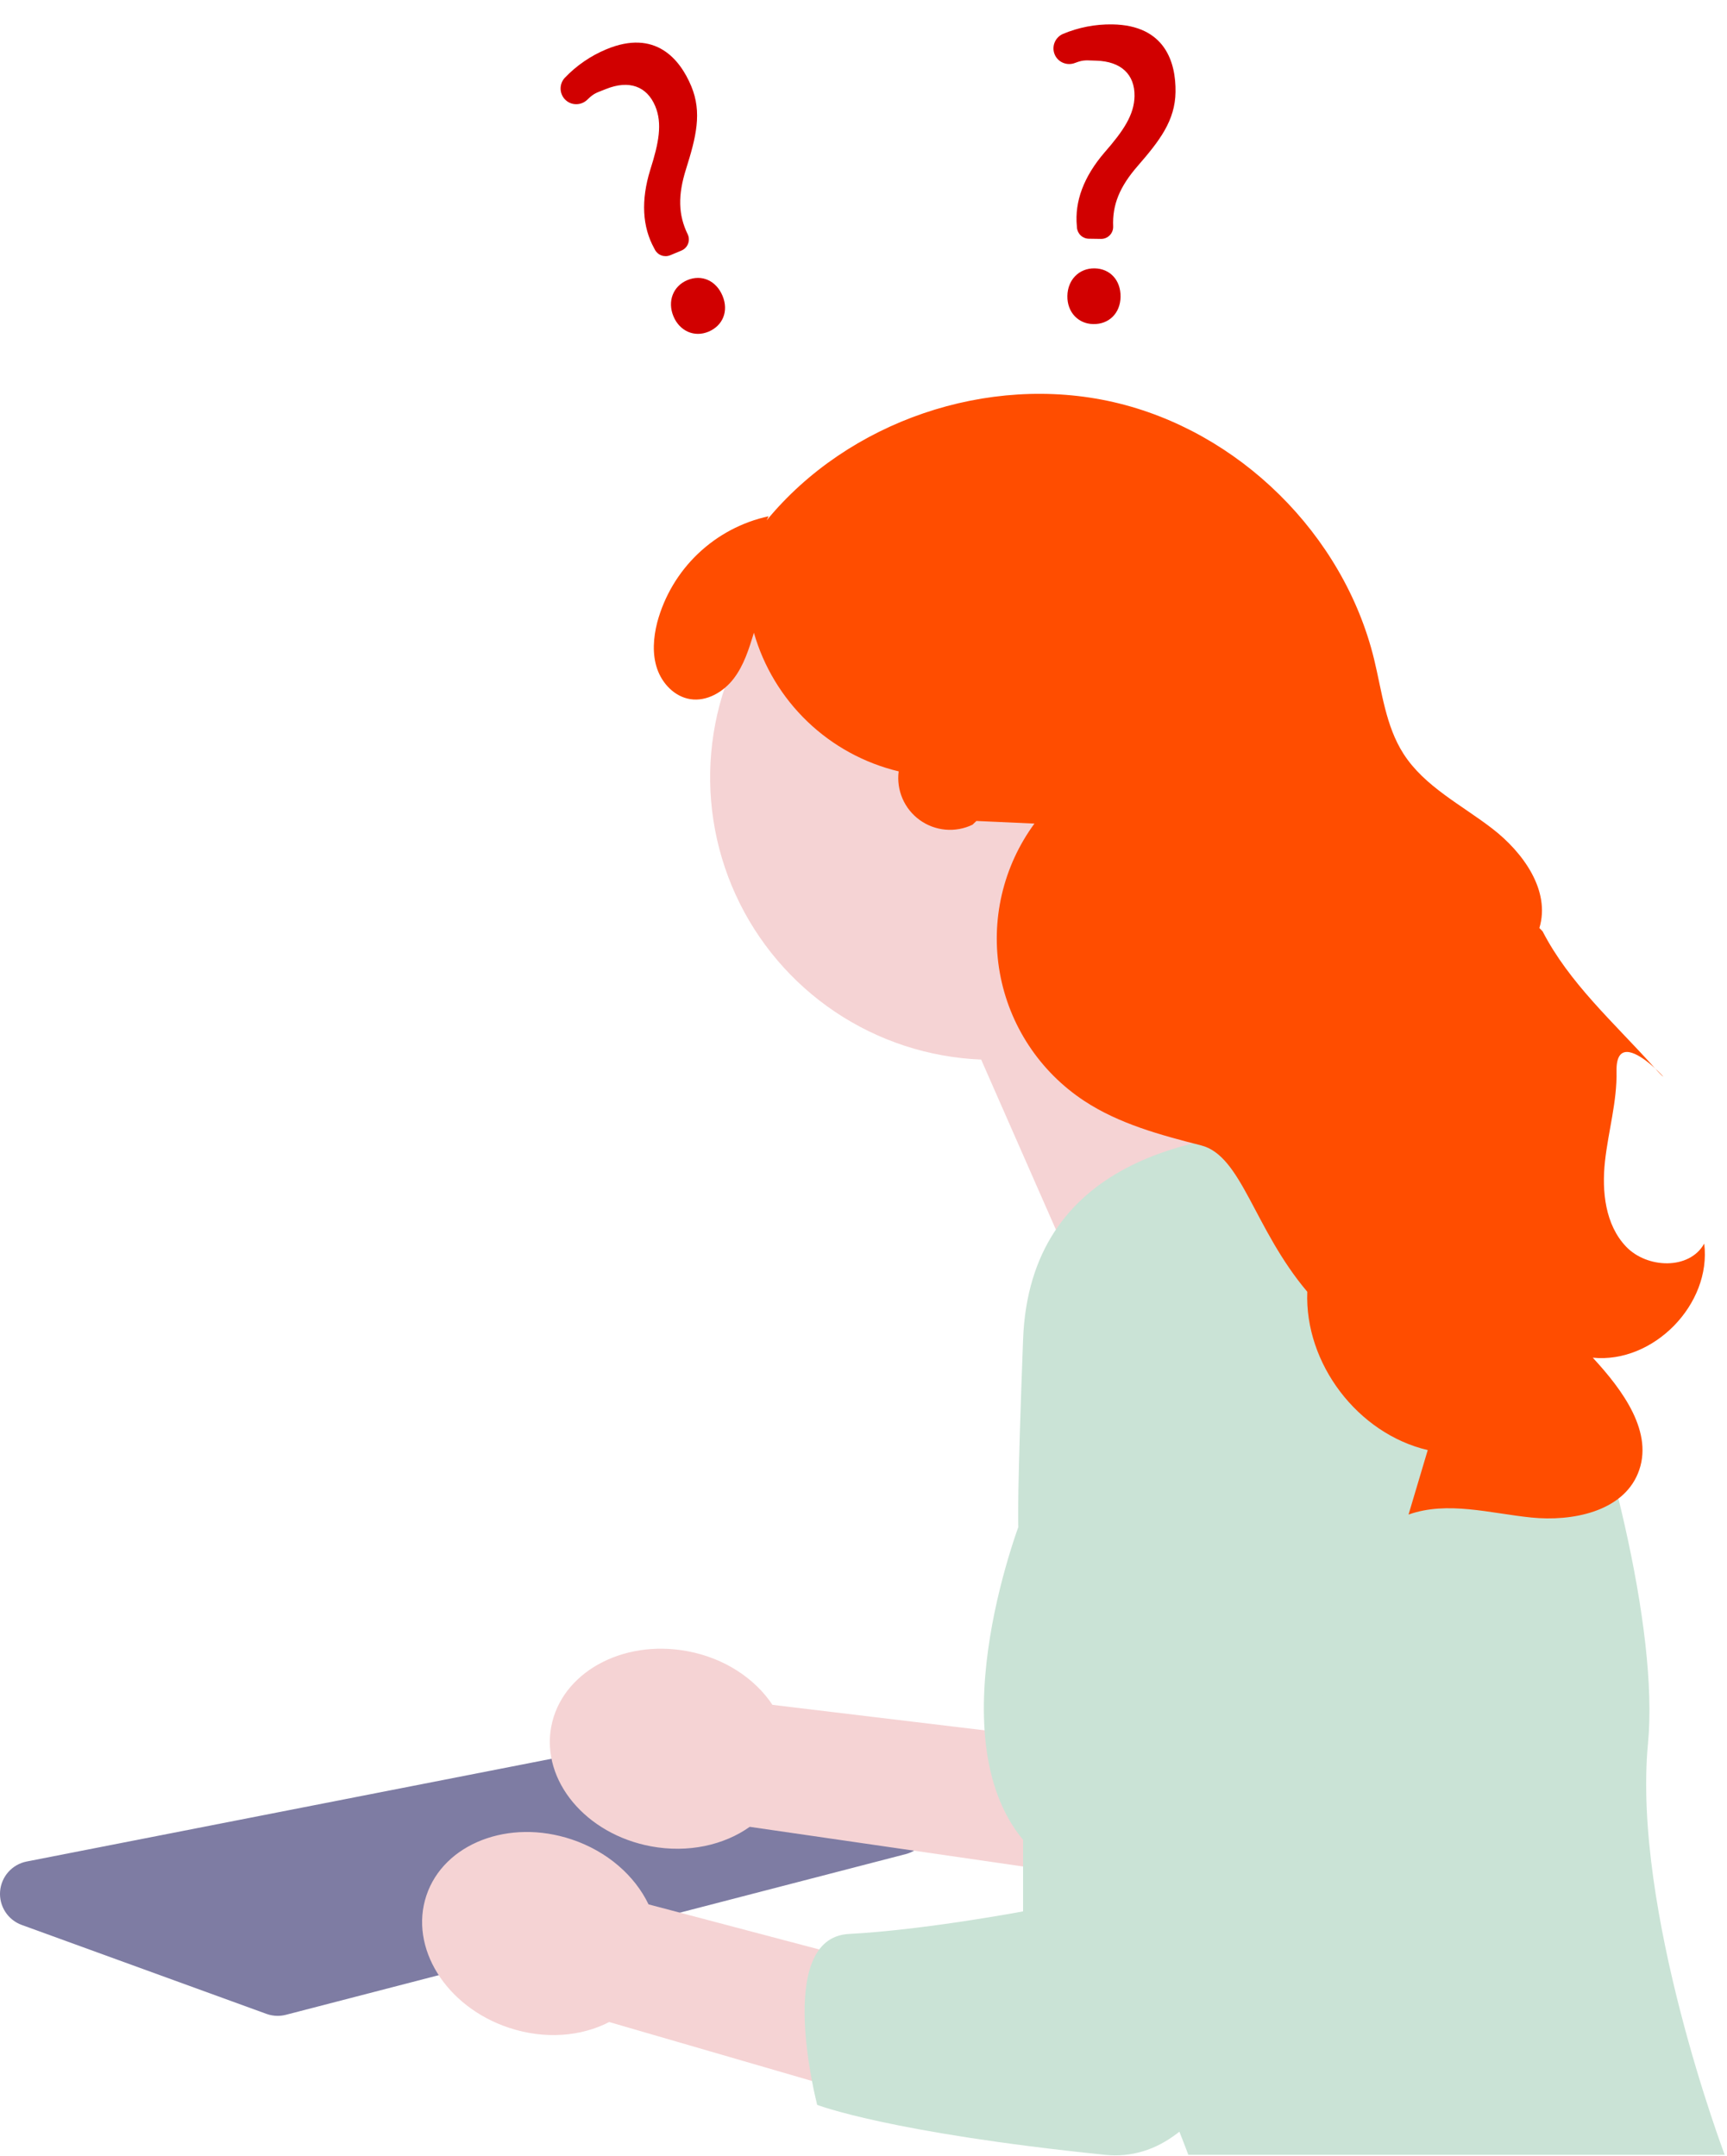 <svg width="527" height="658" viewBox="0 0 527 658" fill="none" xmlns="http://www.w3.org/2000/svg">
<path d="M84.724 615.14C83.551 615.14 82.388 614.934 81.287 614.532L6.635 587.4C4.565 586.648 2.798 585.239 1.606 583.387C0.413 581.536 -0.14 579.345 0.03 577.149C0.201 574.953 1.087 572.874 2.551 571.23C4.016 569.585 5.979 568.466 8.141 568.043L214.316 527.68C215.984 527.354 217.708 527.455 219.327 527.972L276.933 546.431C279.012 547.097 280.819 548.421 282.081 550.203C283.343 551.985 283.993 554.129 283.931 556.312C283.869 558.495 283.1 560.598 281.74 562.306C280.379 564.014 278.501 565.234 276.387 565.782L87.256 614.818C86.429 615.033 85.578 615.14 84.724 615.14Z" fill="#7E7CA3"/>
<path d="M235.713 520.236L343.988 533.248L324.248 571.317L228.787 557.461C220.927 563.036 210.003 565.517 198.645 563.405C178.774 559.705 165.145 543.38 168.206 526.931C171.267 510.482 189.857 500.154 209.728 503.854C221.085 505.961 230.384 512.208 235.713 520.236Z" fill="#F5D3D4"/>
<path d="M386.056 214.725C381.897 199.35 373.558 185.429 361.965 174.506C350.372 163.584 335.979 156.089 320.383 152.852C304.788 149.616 288.601 150.765 273.619 156.172C258.637 161.579 245.447 171.032 235.513 183.482C225.579 195.933 219.29 210.893 217.345 226.701C215.399 242.509 217.873 258.548 224.491 273.035C231.11 287.523 241.614 299.892 254.838 308.771C268.061 317.649 283.487 322.689 299.402 323.33L344.209 425.268L407.725 334.788C407.725 334.788 383.917 317.016 367.544 294.146C376.954 283.47 383.571 270.627 386.802 256.767C390.032 242.907 389.776 228.462 386.056 214.725Z" fill="#F5D3D4"/>
<path d="M473.219 392.674C467.533 378.659 457.822 366.643 445.311 358.144C432.801 349.645 418.052 345.043 402.929 344.921C363.912 344.545 314.248 354.748 312.201 408.671C308.811 497.954 312.201 462.017 312.201 462.017C312.201 462.017 285.266 529.085 312.201 561.434C339.136 593.783 362.622 657.546 362.622 657.546H526.297C526.297 657.546 498.041 582.87 502.897 531.923C506.191 497.34 490.481 435.37 473.22 392.678L473.219 392.674Z" fill="#CAE3D6"/>
<path d="M520.044 379.486C515.56 387.57 502.611 387.112 496.221 380.431C489.831 373.75 488.764 363.564 489.767 354.375C490.77 345.186 493.477 336.149 493.291 326.908C492.935 309.272 515.937 338.093 504.122 324.996C492.307 311.899 478.797 299.868 470.722 284.185L469.747 283.185C473.196 271.793 464.831 260.156 455.415 252.879C445.999 245.602 434.71 240.044 428.282 230.025C422.812 221.504 421.707 211.025 419.313 201.182C410.038 163.061 377.975 131.44 339.73 122.694C301.485 113.948 258.864 128.494 233.943 158.794L234.543 157.538C226.443 159.297 218.984 163.254 212.986 168.975C206.988 174.695 202.683 181.958 200.543 189.966C199.374 194.605 198.985 199.593 200.543 204.118C202.101 208.643 205.891 212.594 210.617 213.343C215.685 214.143 220.756 211.165 223.879 207.092C227.002 203.019 228.559 197.992 230.058 193.087C233.011 203.421 238.658 212.783 246.421 220.216C254.184 227.649 263.783 232.885 274.235 235.387C273.868 238.21 274.271 241.079 275.401 243.692C276.531 246.305 278.345 248.565 280.653 250.232C282.96 251.899 285.675 252.911 288.51 253.163C291.346 253.415 294.197 252.896 296.762 251.662L297.962 250.518L315.662 251.318C310.906 257.8 307.517 265.18 305.701 273.012C303.886 280.843 303.681 288.962 305.1 296.875C306.519 304.788 309.531 312.33 313.955 319.043C318.378 325.756 324.12 331.5 330.832 335.925C341.52 342.971 354.143 346.359 366.546 349.525C378.949 352.691 382.612 374.898 398.925 394.185C398.061 416.101 414.325 437.485 435.681 442.496L429.819 462.172C441.696 457.948 454.699 461.795 467.239 463.072C479.779 464.349 494.984 461.307 499.803 449.66C504.927 437.275 495.144 424.144 486.043 414.305C504.571 416.153 522.333 397.963 520.049 379.486H520.044Z" fill="#FF4D00"/>
<path d="M197.904 581.121L303.341 608.972L278.529 643.946L185.899 617.026C177.344 621.461 166.181 622.41 155.225 618.747C136.055 612.338 124.815 594.281 130.119 578.416C135.423 562.551 155.264 554.889 174.437 561.298C185.393 564.961 193.737 572.434 197.907 581.122L197.904 581.121Z" fill="#F5D3D4"/>
<path d="M407.725 462.018C407.725 462.018 403.125 664.288 337.162 657.543C271.199 650.798 249.37 642.306 249.37 642.306C249.37 642.306 236.026 591.362 259.07 590.146C282.114 588.93 312.195 583.259 312.195 583.259V436.559" fill="#CAE3D6"/>
<path d="M216.19 101.217C211.89 103.017 207.39 101.045 205.51 96.533C203.597 91.953 205.384 87.303 209.757 85.477C214.13 83.651 218.543 85.625 220.486 90.277C222.401 94.864 220.63 99.361 216.19 101.217ZM207.944 76.461L204.521 77.89C203.666 78.243 202.709 78.262 201.841 77.944C200.972 77.625 200.255 76.992 199.831 76.17L199.662 75.839C195.979 69.197 195.562 61.125 198.415 51.859C201.062 43.547 202.162 37.701 199.951 32.405C197.394 26.282 191.935 24.364 184.972 27.142C182.272 28.27 181.412 28.252 179.287 30.36C178.824 30.824 178.274 31.19 177.667 31.437C177.06 31.683 176.41 31.805 175.755 31.795C175.122 31.788 174.497 31.653 173.917 31.398C173.337 31.144 172.814 30.776 172.38 30.315C171.543 29.427 171.074 28.255 171.068 27.035C171.062 25.815 171.519 24.638 172.347 23.742C175.918 20.003 180.226 17.045 184.999 15.055C199.958 8.809 207.488 18.031 210.934 26.283C214.305 34.355 212.409 41.845 209.362 51.544C206.809 59.604 206.962 65.576 209.862 71.514C210.071 71.963 210.188 72.45 210.204 72.945C210.221 73.44 210.137 73.933 209.958 74.395C209.779 74.857 209.509 75.278 209.163 75.633C208.818 75.988 208.404 76.269 207.947 76.46L207.944 76.461Z" fill="#D10000"/>
<path d="M333.639 98.894C328.978 98.829 325.639 95.225 325.715 90.338C325.788 85.375 329.282 81.824 334.02 81.894C338.758 81.965 342.018 85.535 341.943 90.576C341.869 95.546 338.451 98.963 333.639 98.894ZM335.955 72.904L332.246 72.848C331.321 72.831 330.436 72.467 329.767 71.828C329.098 71.19 328.692 70.323 328.631 69.4L328.608 69.029C327.881 61.469 330.719 53.901 337.032 46.543C342.775 39.977 346.116 35.055 346.202 29.317C346.3 22.682 342.059 18.745 334.566 18.515C331.64 18.472 330.859 18.112 328.07 19.198C327.461 19.439 326.809 19.555 326.154 19.539C325.5 19.523 324.855 19.375 324.258 19.104C323.681 18.845 323.161 18.472 322.731 18.007C322.301 17.543 321.969 16.996 321.754 16.401C321.341 15.253 321.379 13.991 321.86 12.87C322.341 11.748 323.229 10.852 324.346 10.36C329.113 8.357 334.243 7.363 339.413 7.442C355.622 7.683 358.848 19.143 358.715 28.085C358.586 36.832 353.859 42.943 347.196 50.621C341.639 56.993 339.397 62.531 339.687 69.133C339.7 69.628 339.613 70.121 339.43 70.581C339.248 71.042 338.974 71.461 338.626 71.813C338.278 72.165 337.862 72.444 337.403 72.631C336.945 72.819 336.453 72.911 335.958 72.904L335.955 72.904Z" fill="#D10000"/>
</svg>
